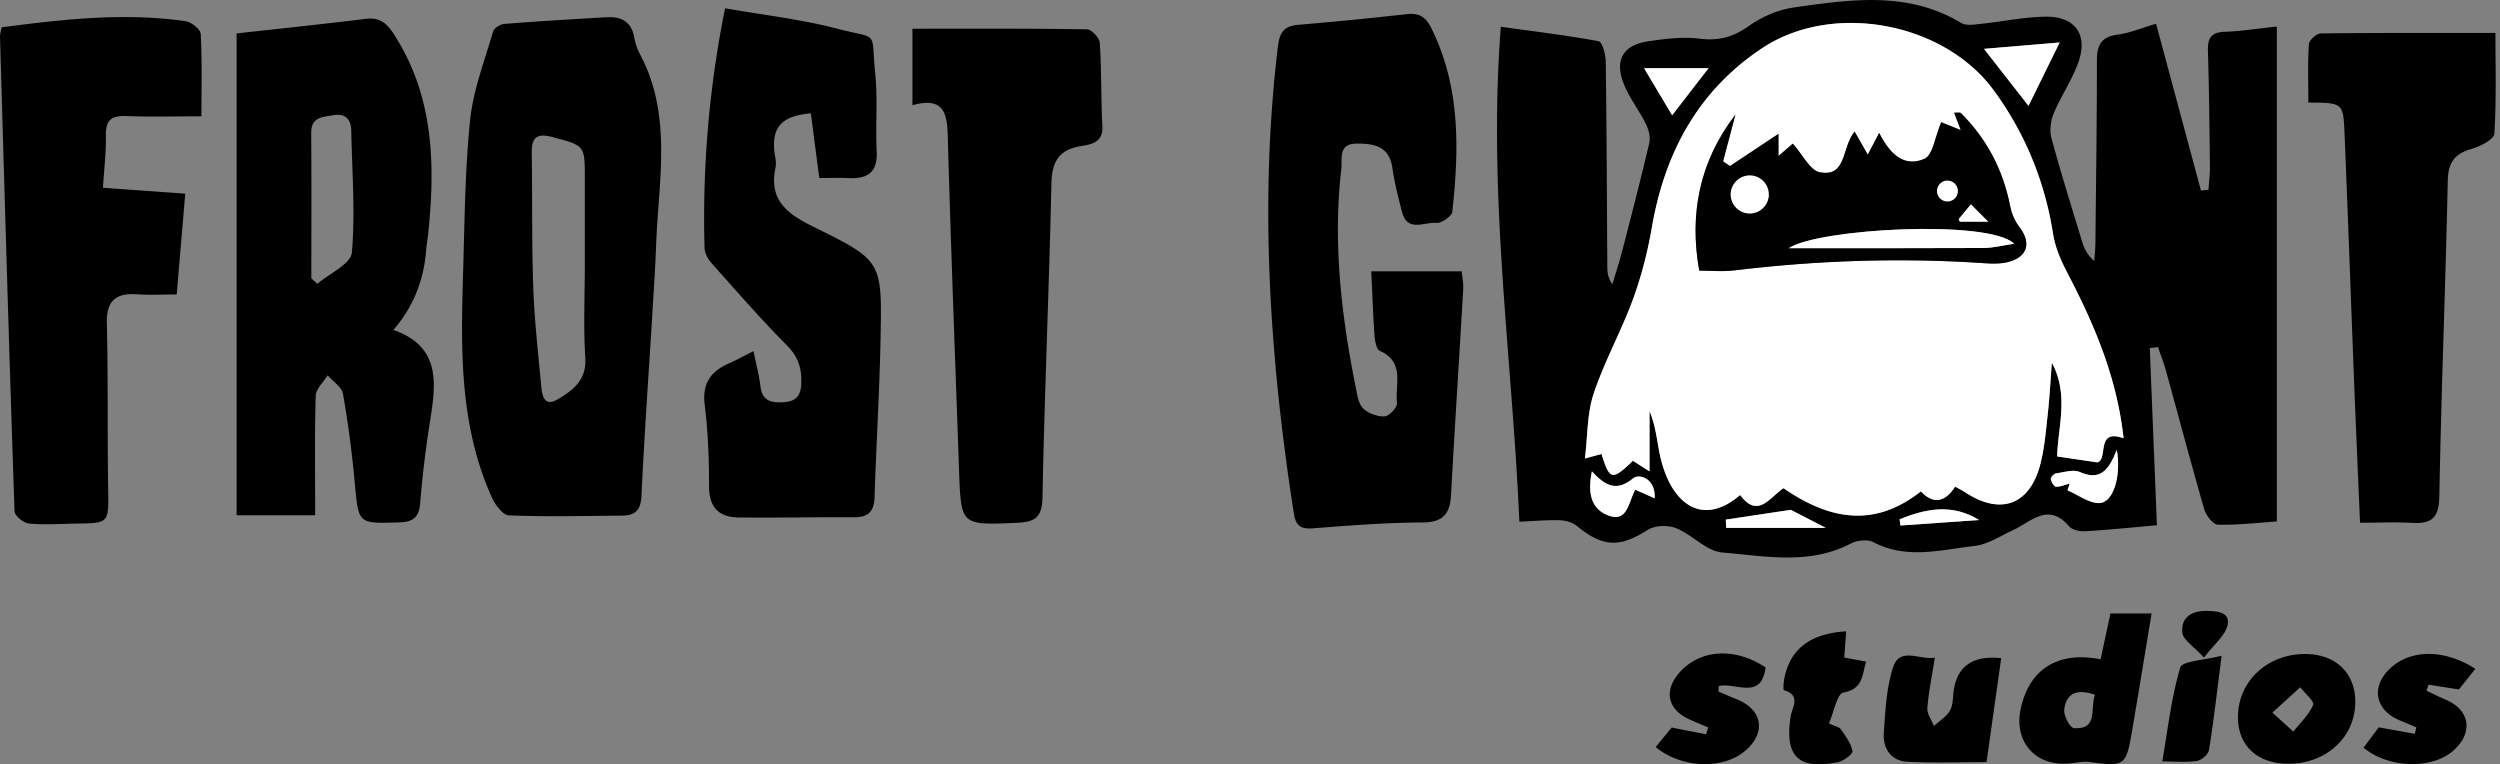 <svg xmlns="http://www.w3.org/2000/svg" width="157" height="48" fill="none" viewBox="0 0 157 48"><rect x="0" y="0" width="157" height="48" fill="#808080" stroke="none"/><g clip-path="url(#clip0_1020_14843)"><path fill="#000" d="M135.401 1.485c.962 3.58 1.892 7.03 2.819 10.479l.473-.047c.032-.49.096-.982.091-1.472-.028-2.428-.055-4.859-.126-7.286-.023-.793.238-1.133 1.063-1.163 1.014-.034 2.024-.198 3.264-.331v31.082c-1.141.078-2.425.23-3.704.203-.3-.007-.74-.579-.853-.967-.837-2.892-1.604-5.804-2.406-8.707-.138-.5-.333-.985-.5-1.477-.172.02-.344.04-.516.058.148 3.66.295 7.321.45 11.129-1.505.132-3.01.287-4.521.377-.333.02-.802-.087-1-.315-1.313-1.526-2.378-.28-3.52.245-.791.363-1.576.897-2.406.991-2.112.238-4.259.869-6.357-.237-.367-.194-1.035-.115-1.431.092-2.614 1.359-5.38.78-8.067.557-.996-.083-1.882-1.122-2.897-1.527-.51-.205-1.332-.178-1.78.108-1.76 1.123-2.807 1.102-4.47-.262-.275-.224-.71-.334-1.075-.345-.8-.022-1.603.053-2.516.093-.444-10.302-1.991-20.464-1.164-31.083 2.031.283 4.099.533 6.142.908.223.042.439.807.446 1.238.059 4.274.073 8.549.099 12.822.003.379 0 .759.317 1.203.207-.694.437-1.384.618-2.085.583-2.257 1.169-4.512 1.7-6.781.084-.364-.031-.837-.203-1.186-.437-.883-1.073-1.68-1.421-2.592-.557-1.465.002-2.38 1.546-2.61 1.062-.159 2.169-.301 3.221-.17 1.197.15 2.118-.088 3.105-.79.815-.582 1.846-1.029 2.833-1.168 3.562-.507 7.156-1.045 10.512.973.32.192.847.093 1.27.05 1.34-.137 2.673-.425 4.013-.445 1.849-.027 2.681 1.097 2.087 2.821-.391 1.132-1.104 2.15-1.567 3.261-.193.463-.265 1.08-.134 1.559.585 2.164 1.258 4.305 1.911 6.45.135.443.324.867.774 1.256.024-.37.067-.74.071-1.111.04-3.824.094-7.65.094-11.473 0-.957.254-1.5 1.295-1.635.786-.103 1.542-.428 2.422-.686l-.002-.004Zm-6.21 27.18c.893.13 1.615.238 2.52.371.719-.177-.141-2.148 1.65-1.514-.4-3.64-1.686-6.78-3.238-9.819-.506-.99-1.007-1.867-1.197-3.063-.516-3.254-1.754-6.301-3.74-8.994-3.132-4.25-10.092-5.559-14.521-2.621-4.013 2.662-6.113 6.554-6.924 11.241a26.053 26.053 0 0 1-1.188 4.528c-.737 2.007-1.794 3.9-2.469 5.923-.415 1.24-.373 2.631-.55 4.076l1.043-.285c.51 1.653.669 1.685 1.971.427l1.043.665v-3.78c.423.991.471 2.006.705 2.976.679 2.82 2.595 4.334 4.986 2.289 1.124 1.52 1.873.123 2.723-.428 2.837 1.956 5.667 2.537 8.627.2.797.848 1.534.663 2.153-.3.248.141.447.24.631.36 2.209 1.451 4.037.81 4.709-1.735.273-1.033.357-2.12.476-3.19.118-1.067.173-2.142.256-3.214 1.102 2.022.363 4.106.336 5.885l-.002.001Zm-4.595-25.597 2.794 3.578 1.956-3.978-4.75.4Zm-17.301 1.215h-4.046l1.762 2.955 2.284-2.955Zm25.639 23.968c-.506 1.284-1.041 1.957-2.324 1.392-.416-.184-1.015.019-1.523.096-.123.02-.317.26-.297.36.036.18.209.465.33.468.283.006.572-.127.858-.203l-.138.427c.671.287 1.349.821 2.012.801.85-.024 1.379-1.68 1.082-3.341Zm-29.017 3.045c.054-1.295-1.004-1.551-1.346-1.265-1.026.856-1.744.505-2.6-.43-.255 1.269-.099 2.264.9 2.716 1.347.61 1.38-.776 1.824-1.565l1.224.544h-.002Zm4.464 1.335.022.52h6.254l-2.194-1.133-4.082.613Zm10.913-.02.055.391 4.935-.346c-1.71-1.056-3.358-.701-4.99-.045ZM19.794 32.358H14.86V2.098c2.685-.298 5.401-.58 8.11-.914.901-.111 1.331.28 1.798 1.012 2.479 3.878 2.575 8.128 2.122 12.486-.038.358-.105.712-.133 1.07-.15 1.905-.832 3.56-2.048 4.967 3.075 1.086 2.652 3.488 2.27 5.912a66.584 66.584 0 0 0-.591 4.952c-.074.906-.434 1.199-1.336 1.224-2.577.073-2.535.108-2.771-2.469a67.859 67.859 0 0 0-.743-5.608c-.075-.43-.628-.774-.961-1.158-.262.428-.737.85-.75 1.286-.073 2.422-.034 4.848-.034 7.5Zm-.243-14.875.378.342c.758-.65 2.106-1.248 2.167-1.96.223-2.534.011-5.108-.037-7.667-.014-.744-.42-1.092-1.128-.963-.626.114-1.395.091-1.387 1.098.021 3.05.008 6.1.008 9.149l-.001.001ZM40.96 19.851c-.233 3.768-.5 7.534-.676 11.304-.041.887-.405 1.219-1.19 1.225-2.38.023-4.763.076-7.14-.014-.371-.014-.848-.65-1.052-1.1-2.014-4.436-1.97-9.16-1.827-13.884.1-3.28.117-6.572.447-9.83.192-1.892.912-3.734 1.447-5.582.062-.213.45-.448.704-.468 2.148-.169 4.299-.3 6.45-.421.918-.053 1.546.306 1.714 1.293.06.349.181.703.348 1.016 2.06 3.861 1.162 7.972 1.019 12.018-.053 1.482-.161 2.961-.245 4.442l.002.001Zm-4.234-3.3V11.17c0-2.057-.01-2.017-2.01-2.556-.966-.26-1.338-.02-1.323.978.044 2.824-.003 5.651.096 8.473.073 2.059.31 4.113.498 6.166.055.596.184 1.346 1.032.848.954-.563 1.827-1.197 1.738-2.609-.125-1.965-.03-3.944-.03-5.918ZM86.115 17.04h5.679c.032.346.118.736.096 1.12-.248 4.307-.53 8.612-.765 12.92-.064 1.194-.5 1.726-1.8 1.731-2.292.011-4.585.188-6.872.368-.813.065-1.086-.19-1.208-.984-1.504-9.726-2.178-19.473-.99-29.292.107-.876.386-1.27 1.265-1.344 2.284-.192 4.565-.418 6.843-.672.796-.088 1.194.205 1.547.925 1.809 3.685 1.723 7.573 1.293 11.49-.03.28-.68.728-1.003.696-.738-.073-1.808.613-2.148-.676-.242-.911-.473-1.833-.607-2.765-.199-1.39-1.17-1.55-2.269-1.538-1.153.014-.871.967-.942 1.591-.536 4.654.004 9.243.923 13.802.089.437.167.975.457 1.245.33.308.9.518 1.35.49.286-.019.798-.576.767-.84-.134-1.14.516-2.573-1.082-3.274-.216-.095-.305-.635-.33-.979-.092-1.245-.132-2.497-.204-4.015v.001ZM47.32 22.048c.171.844.354 1.53.438 2.227.112.919.686 1.027 1.442.984.776-.043 1.092-.386 1.121-1.183.037-.955-.198-1.676-.907-2.39-1.645-1.659-3.182-3.425-4.737-5.17-.22-.25-.422-.617-.43-.935A66.426 66.426 0 0 1 45.535.52c2.383.42 4.739.682 7.01 1.274 2.731.713 2.133.013 2.421 2.849.164 1.603.006 3.237.09 4.852.07 1.345-.586 1.753-1.79 1.69-.574-.032-1.15-.006-1.815-.006l-.53-4.062c-1.79.153-2.426.84-2.3 2.322.031.358.156.735.085 1.071-.449 2.1.773 2.942 2.449 3.766 4.227 2.08 4.234 2.152 4.148 6.84-.062 3.37-.274 6.739-.381 10.11-.028.905-.401 1.268-1.301 1.26-2.418-.018-4.837.041-7.255.009-1.22-.016-1.838-.638-1.837-1.954.001-1.706-.063-3.425-.273-5.115-.169-1.36.391-2.11 1.54-2.616.48-.211.94-.466 1.526-.76v-.003ZM.102 1.716c3.85-.506 7.69-.94 11.557-.384.361.052.932.509.947.801.09 1.74.044 3.488.044 5.172-1.673 0-3.182.042-4.686-.016-.884-.034-1.33.183-1.314 1.17.019 1.068-.11 2.14-.183 3.333l5.167.37-.537 6.33c-.881 0-1.684.045-2.479-.009-1.338-.09-1.943.391-1.908 1.829.086 3.462.029 6.928.082 10.391.034 2.15.078 2.15-2.006 2.178-.99.014-1.987.091-2.968-.002-.336-.033-.896-.488-.905-.766C.575 22.18.289 12.242 0 2.305c-.005-.173.058-.347.102-.59ZM57.301 6.606V1.803c3.695 0 7.325-.02 10.954.038.288.004.791.534.811.846.115 1.748.073 3.505.163 5.256.05.993-.686 1.127-1.297 1.223-1.41.22-1.872.952-1.903 2.36-.144 6.563-.434 13.121-.56 19.685-.023 1.284-.453 1.57-1.606 1.62-3.517.154-3.513.192-3.635-3.305-.243-7.008-.514-14.017-.71-21.026-.04-1.44-.283-2.426-2.218-1.894h.001ZM144.963 6.442c0-1.277-.043-2.477.035-3.67.016-.25.483-.668.746-.672 3.588-.045 7.175-.03 10.969-.03 0 1.971.067 4.157-.067 6.33-.022.355-.886.793-1.431.951-1.06.306-1.47.836-1.495 1.991-.138 6.607-.412 13.21-.529 19.817-.024 1.323-.447 1.75-1.687 1.68-1.065-.06-2.136-.012-3.295-.012-.131-3.125-.263-6.075-.378-9.024-.202-5.165-.38-10.332-.598-15.496-.078-1.853-.118-1.85-2.27-1.867v.002ZM131.917 41.403l.619-2.876h2.584c-.428 2.583-.827 5.044-1.248 7.5-.353 2.06-.489 2.131-2.608 1.83-.417-.06-.859.041-1.289.085-2.132.214-3.529-1.352-3.071-3.446.541-2.473 2.321-3.617 5.011-3.093h.002Zm-.353 2.23c-1.179-.418-1.818-.046-1.93.935-.043.378.375 1.148.613 1.16 1.545.08.994-1.21 1.318-2.094h-.001ZM121.51 41.302c-.181 1.15-.393 2.156-.472 3.172-.028.359.266.743.413 1.116.347-.318.792-.581 1.01-.972.205-.37.17-.871.242-1.316.24-1.498 1.232-2.154 2.973-1.97l-.921 6.528c-1.694 0-3.352.07-5.001-.025-1.005-.058-1.514-.845-1.45-1.794.093-1.384.159-2.817.576-4.12.425-1.324 1.64-.462 2.63-.62ZM143.726 47.964c-1.929.007-3.163-1.108-3.183-2.879-.027-2.253 1.796-3.997 4.191-4.013 1.942-.012 3.201 1.197 3.178 3.05-.028 2.188-1.82 3.834-4.186 3.842Zm-1.019-3.209 1.314 1.188c.434-.55.98-1.052 1.241-1.675.091-.22-.518-.732-.807-1.11l-1.748 1.597ZM110.879 41.918c-.272 2.103-1.92.896-2.947 1.172l-.008.341c.379.161.757.328 1.139.48 1.667.665 1.876 2.166.457 3.304-1.403 1.123-3.951 1.019-5.544-.3l1.006-1.224 2.16.42.128-.428c-.374-.16-.748-.317-1.12-.48-1.441-.63-1.7-1.838-.649-3 1.304-1.442 3.475-1.56 5.38-.284h-.002ZM148.43 46.954c.372-.498.691-.922.955-1.278l2.262.408.101-.405c-.344-.145-.686-.296-1.031-.435-1.619-.66-1.854-2.205-.51-3.364 1.289-1.11 3.355-1.096 5.242.123l-1.029 1.295-1.905-.3-.135.377c.4.188.795.388 1.203.56 1.52.637 1.755 2.048.523 3.173-1.33 1.213-4.055 1.18-5.678-.154h.002ZM115.939 39.647l-.12 1.648c.437.08.86.157 1.375.253-.264.832-.17 1.713-1.431 1.946-.395.073-.591 1.218-.905 1.934.392.186.649.225.751.373.294.43.633.88.726 1.367.033.175-.552.623-.906.695-2.496.509-3.372-.374-2.973-2.883.091-.571.663-1.318-.423-1.635-.06-.017-.027-.487.022-.734.36-1.842 1.619-2.83 3.884-2.963v-.002ZM139.52 41.176c-.297 2.305-.504 4.121-.794 5.923-.044.273-.462.64-.75.686-.643.104-1.315.032-2.186.032.365-2.093.576-4.049 1.132-5.9.122-.407 1.473-.445 2.598-.741ZM138.408 41.298c-.664-.732-1.308-1.113-1.355-1.558-.102-.977.591-1.395 1.552-1.374.662.014 1.472.076 1.281.909-.146.639-.817 1.158-1.478 2.022Z"/><path fill="#fff" d="M129.191 28.664c.027-1.779.765-3.863-.335-5.884-.084 1.07-.139 2.146-.257 3.214-.119 1.068-.203 2.156-.475 3.19-.671 2.544-2.5 3.186-4.71 1.734-.184-.12-.381-.218-.631-.36-.619.962-1.356 1.148-2.152.3-2.96 2.337-5.791 1.756-8.628-.2-.851.552-1.599 1.95-2.722.428-2.391 2.045-4.307.533-4.987-2.289-.233-.97-.282-1.986-.704-2.975v3.78l-1.044-.665c-1.302 1.258-1.462 1.224-1.971-.427l-1.043.284c.179-1.446.137-2.837.551-4.076.676-2.023 1.733-3.917 2.469-5.923.535-1.46.922-2.994 1.188-4.527.811-4.687 2.911-8.58 6.924-11.242 4.429-2.939 11.389-1.628 14.521 2.62 1.984 2.694 3.222 5.742 3.739 8.995.189 1.197.691 2.073 1.198 3.064 1.552 3.04 2.838 6.178 3.238 9.818-1.791-.634-.932 1.337-1.65 1.514l-2.52-.372h.001ZM108.983 7.206c-2.241 2.912-2.907 6.22-2.268 9.786.665 0 1.437.078 2.187-.012 5.239-.634 10.487-.811 15.754-.45.489.033 1.006.043 1.471-.08 1.229-.327 1.452-1.217.674-2.22a3.168 3.168 0 0 1-.563-1.297c-.442-2.258-1.457-4.202-3.083-5.824-.067-.067-.247-.023-.432-.035l.416 1.096-1.229-.497c-.39.92-.518 2.06-1.048 2.296-1.312.585-2.215-.366-2.848-1.622l-.715 1.367-.829-1.453c-.823 1.026-.487 2.872-2.177 2.558-.63-.117-1.093-1.122-1.704-1.8-.141.121-.494.429-.901.78V8.406l-3.045 2.024-.434-.298.776-2.928-.002.002ZM124.596 3.068l4.75-.4-1.956 3.978-2.794-3.578ZM107.295 4.283l-2.284 2.955-1.762-2.955h4.046Z"/><path fill="#fff" d="M132.935 28.25c.296 1.661-.233 3.318-1.083 3.342-.663.02-1.341-.514-2.012-.801l.138-.427c-.286.076-.573.21-.858.203-.122-.003-.294-.288-.33-.468-.02-.102.175-.342.297-.36.507-.076 1.107-.279 1.524-.096 1.283.566 1.817-.106 2.324-1.392ZM103.917 31.296l-1.223-.544c-.443.79-.478 2.175-1.824 1.565-.998-.452-1.154-1.447-.9-2.716.855.935 1.574 1.287 2.599.43.343-.286 1.401-.03 1.347 1.265h.001ZM108.381 32.632l4.082-.614 2.194 1.133h-6.254l-.022-.52ZM119.294 32.611c1.634-.656 3.28-1.01 4.99.045l-4.935.346-.055-.39Z"/><path fill="#000" d="m108.983 7.206-.776 2.928c.145.1.29.198.433.298l3.045-2.025v1.394l.901-.78c.611.678 1.076 1.682 1.704 1.799 1.69.314 1.355-1.532 2.178-2.558l.828 1.453.716-1.367c.632 1.257 1.534 2.207 2.847 1.622.53-.236.657-1.376 1.049-2.296l1.228.497-.416-1.096c.185.011.365-.033.432.035 1.626 1.624 2.641 3.566 3.083 5.824.088.456.283.935.564 1.297.777 1.003.554 1.893-.674 2.22-.466.123-.984.114-1.472.08-5.267-.36-10.515-.182-15.754.45-.75.091-1.522.012-2.187.012-.639-3.564.027-6.874 2.268-9.786l.003-.001Zm17.508 8.1c-1.595-1.547-12.311-.956-14.156.28 3.723 0 7.98.01 12.236-.012.595-.003 1.189-.161 1.92-.267Zm-15.41-2.951c-.566-.49-.937-1.045-1.242-1.011-.411.044-.772.543-1.153.848.319.316.609.836.968.889.354.05.777-.37 1.427-.726Z"/><path fill="#fff" d="M126.491 15.307c-.731.106-1.325.264-1.92.267-4.257.021-8.513.012-12.236.012 1.845-1.236 12.563-1.827 14.156-.28ZM111.081 12.354c-.65.355-1.073.778-1.427.727-.358-.053-.648-.573-.968-.889.383-.305.742-.803 1.153-.848.305-.034.674.522 1.242 1.01Z"/><path fill="#fff" d="M109.884 13.41a1.197 1.197 0 1 0 0-2.395 1.197 1.197 0 0 0 0 2.395ZM122.264 12.652a.656.656 0 1 0-.001-1.31.656.656 0 0 0 .001 1.31ZM123.774 12.826l-.736.884c-.06.092 0 .214.109.22h1.727"/></g><defs><clipPath id="clip0_1020_14843"><path fill="#fff" d="M0 0h156.73v48H0z"/></clipPath></defs></svg>